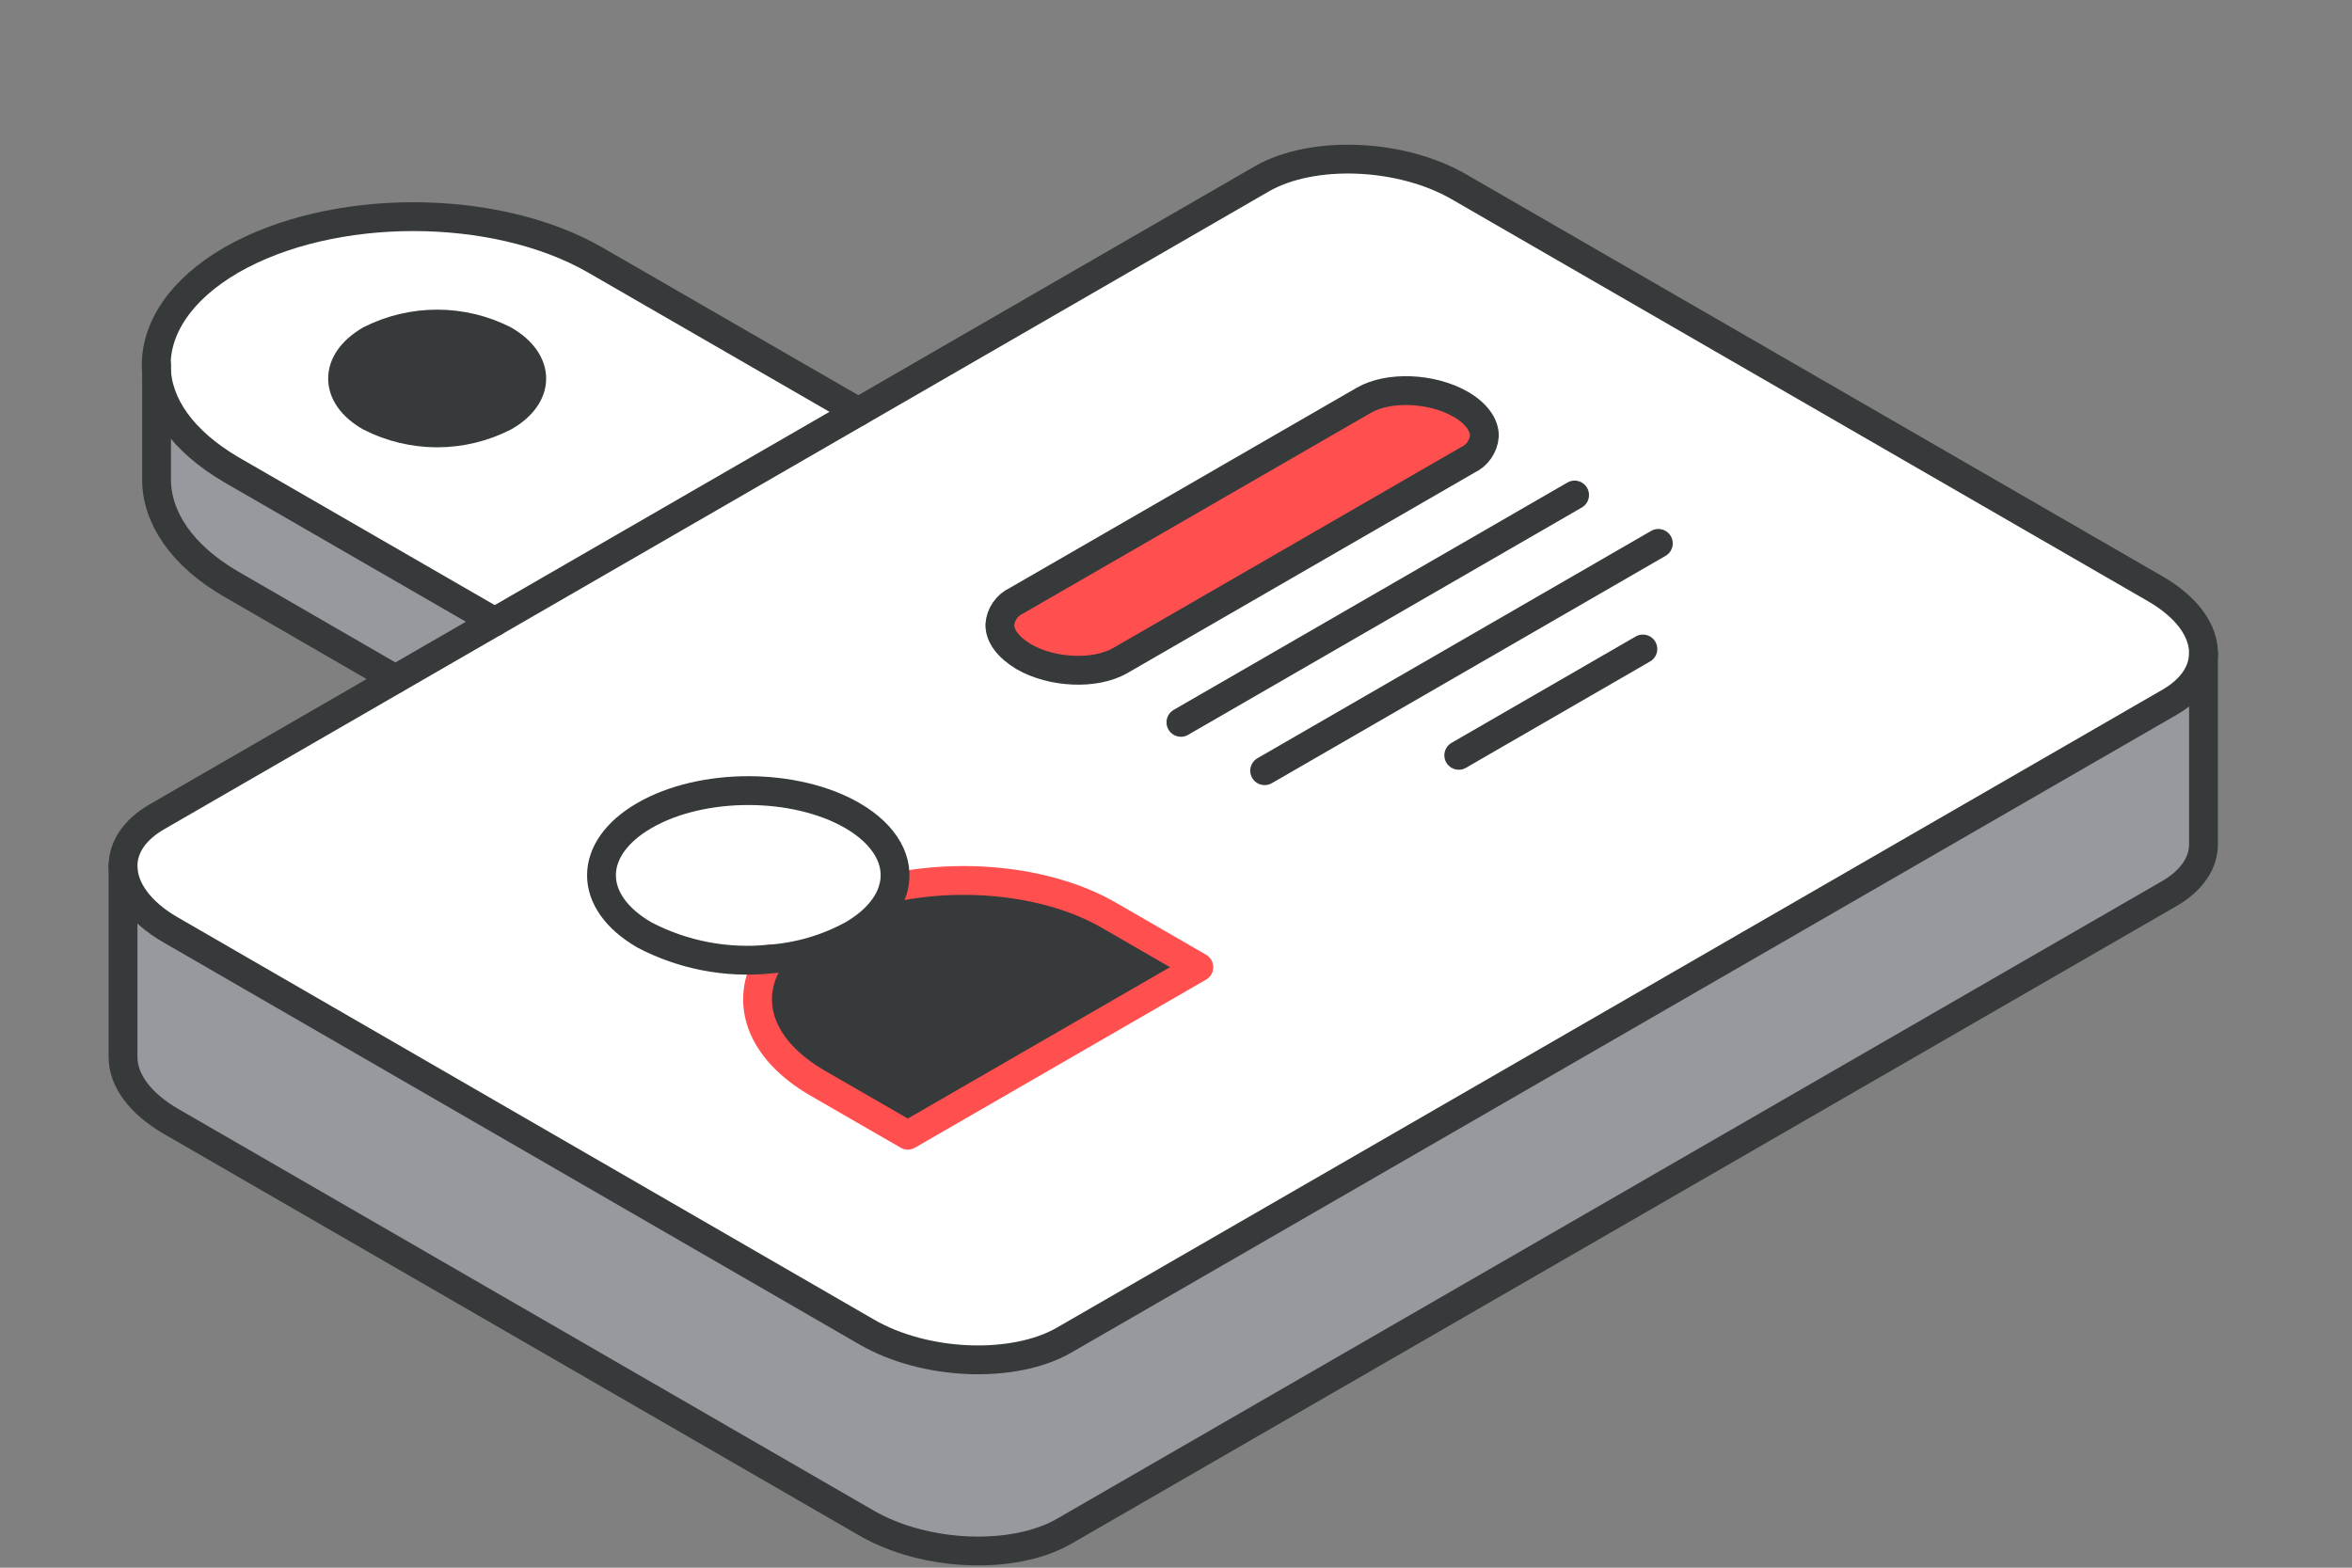 <svg width="78" height="52" viewBox="0 0 78 52" fill="none" xmlns="http://www.w3.org/2000/svg">
<rect x="0" y="0" width="78" height="52" fill="#808080" stroke="none"/>
<g clip-path="url(#clip0_41_9638)">
<path d="M73.075 21.658V28.003C73.075 28.612 72.702 29.198 71.943 29.639L35.278 50.799C33.604 51.756 30.683 51.641 28.751 50.528L5.674 37.198C4.616 36.586 4.08 35.808 4.08 35.065V28.724C4.08 29.466 4.622 30.247 5.674 30.853L28.764 44.187C30.696 45.303 33.617 45.42 35.29 44.458L71.943 23.287C72.702 22.86 73.075 22.273 73.075 21.658Z" fill="#969A9E"/>
<path d="M73.075 21.658C73.075 22.274 72.702 22.86 71.943 23.297L35.278 44.458C33.604 45.414 30.683 45.303 28.751 44.187L5.674 30.853C4.616 30.247 4.08 29.466 4.08 28.724C4.08 28.108 4.453 27.525 5.212 27.088L41.855 5.927C43.529 4.971 46.449 5.079 48.382 6.195L71.474 19.529C72.533 20.141 73.075 20.919 73.075 21.658ZM48.672 15.259C48.828 15.188 48.963 15.076 49.061 14.934C49.159 14.793 49.218 14.628 49.23 14.456C49.23 14.092 48.965 13.71 48.445 13.41C47.489 12.862 46.057 12.801 45.235 13.276L33.715 19.924C33.558 19.996 33.423 20.11 33.325 20.253C33.228 20.397 33.171 20.564 33.161 20.737C33.161 21.104 33.428 21.486 33.948 21.789C34.905 22.337 36.33 22.398 37.156 21.92L48.672 15.259ZM30.106 37.654L39.757 32.081L36.776 30.359C34.844 29.243 32.045 28.937 29.634 29.438C29.848 28.59 29.389 27.7 28.26 27.047C26.347 25.95 23.283 25.95 21.38 27.047C19.477 28.143 19.467 29.916 21.38 31.016C22.654 31.681 24.095 31.958 25.525 31.813C24.657 33.2 25.206 34.816 27.119 35.932L30.106 37.654Z" fill="white"/>
<path d="M49.227 14.456C49.215 14.628 49.156 14.793 49.058 14.934C48.96 15.076 48.825 15.188 48.669 15.259L37.153 21.91C36.327 22.388 34.892 22.328 33.945 21.779C33.425 21.461 33.158 21.094 33.158 20.727C33.169 20.556 33.227 20.391 33.325 20.249C33.422 20.108 33.556 19.996 33.712 19.924L45.232 13.276C46.054 12.801 47.492 12.862 48.442 13.41C48.962 13.723 49.227 14.092 49.227 14.456Z" fill="#FF4F4F"/>
<path d="M39.757 32.081L30.106 37.654L27.122 35.932C25.19 34.816 24.657 33.2 25.528 31.813C26.486 31.746 27.419 31.474 28.263 31.016C29.035 30.573 29.491 30.015 29.637 29.438C32.048 28.937 34.847 29.243 36.779 30.359L39.757 32.081Z" fill="#373A3A"/>
<path d="M28.258 27.047C29.387 27.684 29.852 28.59 29.632 29.438C29.486 30.015 29.03 30.573 28.258 31.016C27.414 31.474 26.481 31.746 25.523 31.813C24.093 31.958 22.652 31.681 21.378 31.016C19.465 29.919 19.465 28.146 21.378 27.047C23.291 25.947 26.358 25.95 28.258 27.047Z" fill="white"/>
<path d="M5.191 12.183C5.155 10.907 5.988 9.603 7.687 8.621C11.019 6.708 16.413 6.708 19.742 8.621L28.465 13.659L16.407 20.622L7.681 15.585C6.048 14.641 5.216 13.42 5.191 12.183ZM16.723 13.841C17.947 13.133 17.947 11.985 16.723 11.29C16.035 10.943 15.275 10.761 14.505 10.761C13.735 10.761 12.975 10.943 12.288 11.29C11.063 11.998 11.063 13.146 12.288 13.841C12.974 14.188 13.732 14.37 14.502 14.37C15.271 14.37 16.03 14.188 16.716 13.841H16.723Z" fill="white"/>
<path d="M16.714 11.277C17.938 11.985 17.938 13.133 16.714 13.828C16.027 14.177 15.267 14.359 14.496 14.359C13.726 14.359 12.966 14.177 12.279 13.828C11.055 13.12 11.055 11.972 12.279 11.277C12.966 10.93 13.726 10.749 14.496 10.749C15.267 10.749 16.026 10.93 16.714 11.277Z" fill="#373A3A"/>
<path d="M16.405 20.622L13.108 22.535L7.688 19.401C6.024 18.445 5.192 17.169 5.192 15.919V12.183C5.223 13.42 6.056 14.641 7.688 15.585L16.405 20.622Z" fill="#969A9E"/>
<path d="M73.075 21.658C73.075 22.274 72.702 22.86 71.943 23.297L35.278 44.458C33.604 45.414 30.683 45.303 28.751 44.187L5.674 30.853C4.616 30.247 4.08 29.466 4.08 28.724C4.08 28.108 4.453 27.525 5.212 27.088L41.855 5.927C43.529 4.971 46.449 5.079 48.382 6.195L71.474 19.529C72.533 20.141 73.075 20.919 73.075 21.658Z" stroke="#373A3A" stroke-width="0.956" stroke-linecap="round" stroke-linejoin="round"/>
<path d="M16.405 20.622L7.679 15.585C6.046 14.628 5.214 13.42 5.182 12.183C5.147 10.907 5.979 9.603 7.679 8.621C11.01 6.708 16.405 6.708 19.733 8.621L28.463 13.659" stroke="#373A3A" stroke-width="0.956" stroke-linecap="round" stroke-linejoin="round"/>
<path d="M16.714 11.277C16.026 10.93 15.267 10.749 14.496 10.749C13.726 10.749 12.966 10.93 12.279 11.277C11.055 11.985 11.055 13.133 12.279 13.828C12.966 14.177 13.726 14.359 14.496 14.359C15.267 14.359 16.027 14.177 16.714 13.828C17.941 13.133 17.941 11.985 16.714 11.277Z" stroke="#373A3A" stroke-width="0.956" stroke-linecap="round" stroke-linejoin="round"/>
<path d="M29.634 29.438C32.044 28.937 34.844 29.243 36.776 30.359L39.757 32.081L30.106 37.654L27.122 35.932C25.19 34.816 24.657 33.2 25.528 31.813" stroke="#FF4F4F" stroke-width="0.956" stroke-linecap="round" stroke-linejoin="round"/>
<path d="M29.633 29.438C29.847 28.59 29.387 27.7 28.259 27.047C26.346 25.95 23.282 25.95 21.378 27.047C19.475 28.143 19.466 29.916 21.378 31.016C22.652 31.681 24.093 31.958 25.523 31.813C26.482 31.746 27.415 31.474 28.259 31.016C29.03 30.573 29.486 30.015 29.633 29.438Z" stroke="#373A3A" stroke-width="0.956" stroke-linecap="round" stroke-linejoin="round"/>
<path d="M48.669 15.259L37.153 21.91C36.327 22.388 34.892 22.328 33.945 21.779C33.425 21.461 33.158 21.094 33.158 20.727C33.169 20.556 33.227 20.391 33.325 20.249C33.422 20.108 33.556 19.996 33.712 19.924L45.232 13.276C46.054 12.801 47.492 12.862 48.442 13.41C48.962 13.71 49.227 14.092 49.227 14.456C49.215 14.628 49.156 14.793 49.058 14.934C48.96 15.076 48.825 15.188 48.669 15.259Z" stroke="#373A3A" stroke-width="0.956" stroke-linecap="round" stroke-linejoin="round"/>
<path d="M39.163 23.96L52.219 16.42" stroke="#373A3A" stroke-width="0.956" stroke-linecap="round" stroke-linejoin="round"/>
<path d="M41.94 25.564L54.996 18.024" stroke="#373A3A" stroke-width="0.956" stroke-linecap="round" stroke-linejoin="round"/>
<path d="M48.377 25.054L54.483 21.527" stroke="#373A3A" stroke-width="0.956" stroke-linecap="round" stroke-linejoin="round"/>
<path d="M13.108 22.522L7.688 19.388C6.024 18.432 5.192 17.156 5.192 15.907V12.103" stroke="#373A3A" stroke-width="0.956" stroke-linecap="round" stroke-linejoin="round"/>
<path d="M73.075 21.658V28.003C73.075 28.612 72.702 29.198 71.943 29.639L35.278 50.799C33.604 51.756 30.683 51.641 28.751 50.528L5.674 37.198C4.616 36.586 4.08 35.808 4.08 35.065V28.724" stroke="#373A3A" stroke-width="0.956" stroke-linecap="round" stroke-linejoin="round"/>
</g>
<defs>
<clipPath id="clip0_41_9638">
<rect width="77.149" height="51.977" fill="white"/>
</clipPath>
</defs>
</svg>
